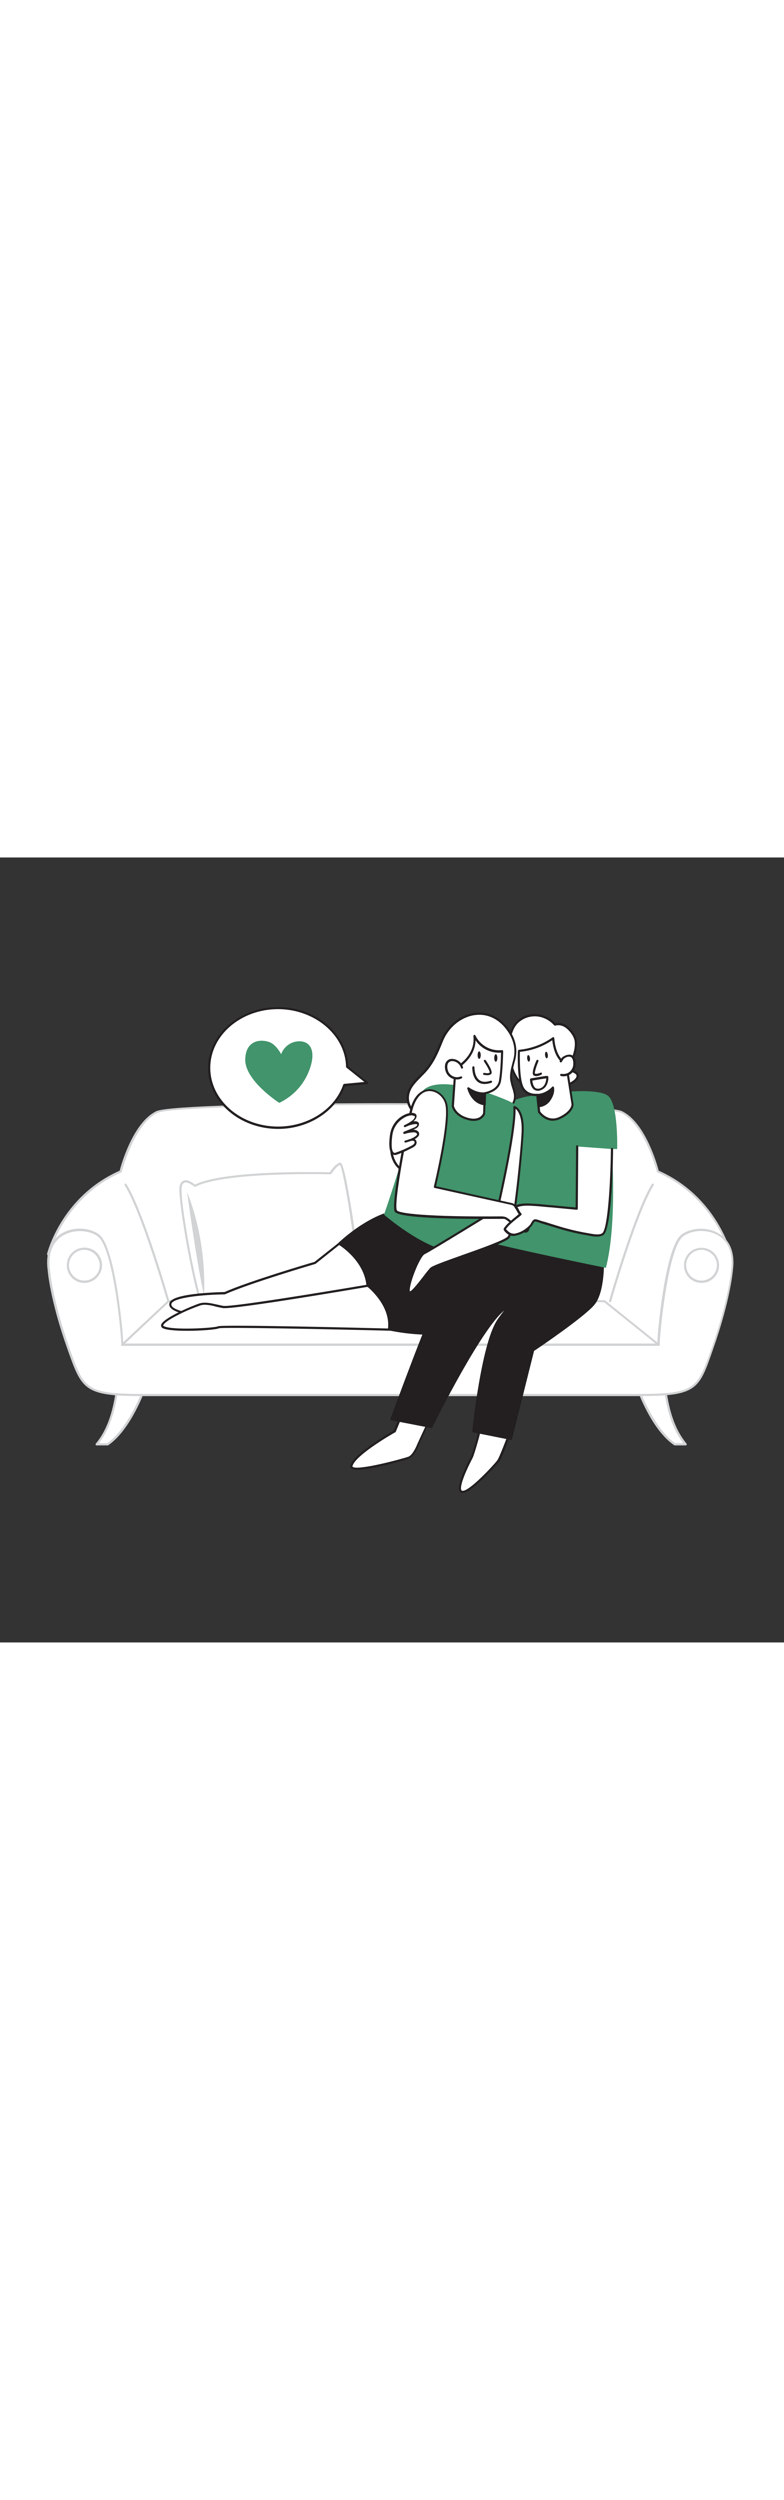<svg version="1.1" id="Layer_1" xmlns="http://www.w3.org/2000/svg" xmlns:xlink="http://www.w3.org/1999/xlink" x="0px" y="0px" viewBox="0 0 500 500" style="width: 157px;" xml:space="preserve" data-imageid="couple-2-56" imageName="Couple 2" class="illustrations_image">
<rect x="0" y="0" width="500" height="500" fill="#333333" stroke="none"/>
<style type="text/css">
	.st0_couple-2-56{fill:#FFFFFF;}
	.st1_couple-2-56{fill:#D1D3D4;}
	.st2_couple-2-56{fill:#231F20;}
	.st3_couple-2-56{fill:#68E1FD;}
</style>
<g id="Sofa_couple-2-56">
	<path class="st0_couple-2-56" d="M419.6,200c0,0-7.6-30.3-23.1-37.8c-14-6.8-282.5-6.8-296.4,0C84.6,169.7,77,200,77,200&#10;&#9;&#9;c-37.8,16.6-46.2,52.7-46.2,52.7l33.5,65.5h368l33.5-65.5C465.8,252.7,457.4,216.6,419.6,200z"/>
	<path class="st1_couple-2-56" d="M432.3,318.9h-368c-0.3,0-0.5-0.1-0.6-0.4L30.1,253c-0.1-0.1-0.1-0.3-0.1-0.5c0.1-0.4,8.9-36.4,46.3-53&#10;&#9;&#9;c0.9-3.5,8.5-30.7,23.4-37.9c13.9-6.8,283.2-6.8,297,0c14.9,7.2,22.5,34.4,23.4,37.9c37.4,16.6,46.2,52.7,46.3,53&#10;&#9;&#9;c0,0.2,0,0.3-0.1,0.5l-33.5,65.5C432.8,318.8,432.6,318.9,432.3,318.9z M64.7,317.5h367.2l33.2-64.9c-0.8-3.2-10.3-36.4-45.8-52&#10;&#9;&#9;c-0.2-0.1-0.3-0.3-0.4-0.5c-0.1-0.3-7.8-30.1-22.7-37.4c-13.8-6.7-282-6.7-295.8,0c-15,7.3-22.6,37.1-22.7,37.4&#10;&#9;&#9;c-0.1,0.2-0.2,0.4-0.4,0.5c-35.4,15.6-44.9,48.8-45.8,52L64.7,317.5z"/>
	<path class="st1_couple-2-56" d="M389.1,283.3c-0.1,0-0.1,0-0.2,0c-0.4-0.1-0.6-0.5-0.5-0.9c0.2-0.6,16.3-56.7,27.3-74.4c0.2-0.3,0.6-0.4,1-0.2&#10;&#9;&#9;c0.3,0.2,0.4,0.6,0.2,1l0,0c-10.9,17.5-27,73.4-27.1,74C389.7,283.1,389.5,283.3,389.1,283.3z"/>
	<path class="st0_couple-2-56" d="M430.4,373.8h6.9c-4.2-5.4-11.6-15.8-13.7-42l-17,5.7C406.6,337.4,415.8,363.8,430.4,373.8z"/>
	<path class="st1_couple-2-56" d="M437.3,374.5h-6.9c-0.1,0-0.3,0-0.4-0.1c-14.7-9.9-23.7-35.6-24.1-36.7c-0.1-0.4,0.1-0.8,0.4-0.9c0,0,0,0,0,0&#10;&#9;&#9;l17-5.7c0.4-0.1,0.8,0.1,0.9,0.4c0,0.1,0,0.1,0,0.2c2.2,27.2,10.2,37.3,13.6,41.6c0.2,0.2,0.2,0.5,0.1,0.7&#10;&#9;&#9;C437.9,374.3,437.6,374.5,437.3,374.5z M430.6,373.1h5.2c-3.8-4.9-10.8-15.5-12.9-40.3l-15.5,5.1&#10;&#9;&#9;C409.1,342,417.8,364.2,430.6,373.1z"/>
	<path class="st0_couple-2-56" d="M68.5,373.8h-6.9c4.2-5.4,11.6-15.8,13.7-42l17,5.7C92.3,337.4,83.2,363.8,68.5,373.8z"/>
	<path class="st1_couple-2-56" d="M68.5,374.5h-6.9c-0.3,0-0.5-0.2-0.6-0.4c-0.1-0.2-0.1-0.5,0.1-0.7c3.4-4.3,11.4-14.4,13.6-41.6&#10;&#9;&#9;c0-0.4,0.4-0.7,0.7-0.6c0.1,0,0.1,0,0.2,0l17,5.7c0.2,0.1,0.3,0.2,0.4,0.4c0.1,0.2,0.1,0.4,0,0.5c-0.4,1.1-9.4,26.7-24.1,36.7&#10;&#9;&#9;C68.8,374.4,68.7,374.5,68.5,374.5z M63.1,373.1h5.2c12.9-8.9,21.6-31,23.1-35.2L76,332.7C73.8,357.6,66.8,368.1,63.1,373.1z"/>
	<path class="st0_couple-2-56" d="M435,240.9c-10.5,8.2-15.5,67.9-15,69.5H78c0.5-1.6-4.5-61.3-15-69.5c-9.7-7.6-35.5-4.7-31.8,22.1&#10;&#9;&#9;c0,0,1.3,18.4,12.6,50.3c9.2,25.8,10.5,29.2,47.4,29.2h315.7c36.8,0,38.2-3.4,47.4-29.2c11.3-31.8,12.6-50.2,12.6-50.2&#10;&#9;&#9;C470.6,236.1,444.8,233.3,435,240.9z"/>
	<path class="st1_couple-2-56" d="M406.9,343.1H91.1c-37.5,0-38.9-4-48-29.7c-11.3-31.6-12.7-50.3-12.7-50.5c-1.5-10.9,1.8-19.3,9.2-23.6&#10;&#9;&#9;c8.1-4.7,18.4-3.2,23.7,0.9c5.7,4.5,9.6,22.9,11.9,37.7c2.1,13.6,3.4,27.9,3.4,31.7h340.6c0-3.8,1.3-18.1,3.4-31.7&#10;&#9;&#9;c2.3-14.7,6.2-33.2,11.9-37.6l0,0c5.3-4.1,15.6-5.6,23.7-0.9c7.5,4.3,10.7,12.7,9.2,23.6c0,0.1-1.5,18.8-12.7,50.4&#10;&#9;&#9;C445.8,339.2,444.4,343.1,406.9,343.1z M50.9,238c-3.7,0-7.3,0.9-10.5,2.7c-6.9,4-10,11.9-8.5,22.2c0,0.2,1.5,18.8,12.6,50.1&#10;&#9;&#9;c9,25.5,10.2,28.7,46.7,28.7h315.8c36.5,0,37.6-3.3,46.7-28.7c11.1-31.4,12.6-49.9,12.6-50.1c1.4-10.4-1.6-18.3-8.5-22.3&#10;&#9;&#9;c-7.5-4.3-17.4-3-22.2,0.8c-9.9,7.7-15.2,65.9-14.8,68.8c0.1,0.2,0,0.4-0.1,0.6c-0.1,0.2-0.3,0.3-0.6,0.3H78&#10;&#9;&#9;c-0.2,0-0.4-0.1-0.6-0.3c-0.1-0.2-0.2-0.4-0.1-0.6c0.4-2.8-4.8-61-14.8-68.7C59.8,239.3,55.5,238,50.9,238z"/>
	<circle class="st0_couple-2-56" cx="447.4" cy="259.8" r="10.5"/>
	<path class="st1_couple-2-56" d="M447.4,271c-6.2,0-11.2-5-11.2-11.2c0-6.2,5-11.2,11.2-11.2c6.2,0,11.2,5,11.2,11.2&#10;&#9;&#9;C458.6,266,453.6,271,447.4,271z M447.4,249.9c-5.4,0-9.8,4.4-9.8,9.8c0,5.4,4.4,9.8,9.8,9.8c5.4,0,9.8-4.4,9.8-9.8c0,0,0,0,0,0&#10;&#9;&#9;C457.2,254.4,452.8,250,447.4,249.9L447.4,249.9z"/>
	<circle class="st0_couple-2-56" cx="53.8" cy="259.8" r="10.5"/>
	<path class="st1_couple-2-56" d="M53.8,271c-6.2,0-11.2-5-11.2-11.3c0-6.2,5-11.2,11.3-11.2c6.2,0,11.2,5,11.2,11.3c0,0,0,0,0,0&#10;&#9;&#9;C65,266,59.9,271,53.8,271z M53.8,249.9c-5.4,0-9.8,4.4-9.8,9.8s4.4,9.8,9.8,9.8c5.4,0,9.8-4.4,9.8-9.8c0,0,0,0,0,0&#10;&#9;&#9;C63.5,254.4,59.2,250,53.8,249.9L53.8,249.9z"/>
	<path class="st1_couple-2-56" d="M420,311c-0.2,0-0.3-0.1-0.4-0.2l-34.3-27.5H107.7l-29.3,27.6c-0.3,0.3-0.7,0.3-1,0s-0.3-0.7,0-1l29.6-27.7&#10;&#9;&#9;c0.1-0.1,0.3-0.2,0.5-0.2h278.1c0.2,0,0.3,0.1,0.4,0.2l34.5,27.7c0.3,0.2,0.4,0.7,0.1,1C420.5,310.9,420.3,311,420,311L420,311z"/>
	<path class="st1_couple-2-56" d="M107.4,283.3c-0.3,0-0.6-0.2-0.7-0.5c-0.2-0.6-16.3-56.5-27.2-74c-0.2-0.3-0.1-0.8,0.2-1c0,0,0,0,0,0&#10;&#9;&#9;c0.3-0.2,0.7-0.1,1,0.2c0,0,0,0,0,0.1c11,17.6,27.2,73.8,27.3,74.4c0.1,0.4-0.1,0.8-0.5,0.9C107.6,283.3,107.5,283.3,107.4,283.3z"/>
</g>
<g id="Character_Male_couple-2-56">
	<path class="st0_couple-2-56" d="M306.7,360.8c0.3,0.7-4.3,18.3-5.8,21.2s-11,21-6.2,22.1s21.5-17.6,23.1-19.7s8.1-20,8.1-20L306.7,360.8z"/>
	<path class="st2_couple-2-56" d="M295,404.8c-0.2,0-0.4,0-0.5,0c-0.7-0.2-1.3-0.6-1.5-1.3c-1.8-3.9,4.5-16.5,7.3-21.8&#10;&#9;&#9;c1.5-2.8,5.7-19.2,5.8-20.7c0-0.2,0-0.4,0.2-0.6c0.2-0.2,0.4-0.3,0.7-0.2l19.2,3.6c0.2,0,0.4,0.2,0.5,0.3c0.1,0.2,0.1,0.4,0,0.6&#10;&#9;&#9;c-0.7,1.8-6.6,18-8.2,20.1C318.1,384.9,301.2,404.8,295,404.8z M307.3,361.6c-0.6,4.2-4.8,18.7-5.8,20.7&#10;&#9;&#9;c-4.1,7.8-8.5,17.9-7.3,20.6c0.1,0.2,0.3,0.4,0.6,0.5c4.1,0.9,20.4-16.7,22.4-19.5c1.2-1.6,5.8-13.6,7.8-19L307.3,361.6z"/>
	<path class="st0_couple-2-56" d="M251.7,365.5c0,0-25.8,14.6-27.6,22.1c-1.3,5.6,32.9-4,36.5-5.2s6.2-8.6,6.2-8.6l8.3-18.2L259,348L251.7,365.5&#10;&#9;&#9;z"/>
	<path class="st2_couple-2-56" d="M227.9,390c-1.9,0-3.3-0.2-4-0.9c-0.5-0.4-0.7-1.1-0.5-1.7c1.8-7.4,25.1-20.9,27.7-22.4l7.2-17.3&#10;&#9;&#9;c0.2-0.4,0.6-0.5,0.9-0.4c0,0,0,0,0,0l16.1,7.5c0.3,0.2,0.5,0.6,0.3,0.9l-8.3,18.2c-0.1,0.3-2.8,7.7-6.6,9&#10;&#9;&#9;C260.5,383.2,237.7,390,227.9,390z M259.4,348.9l-7,16.9c-0.1,0.1-0.2,0.3-0.3,0.3c-0.3,0.1-25.6,14.5-27.3,21.6&#10;&#9;&#9;c-0.1,0.2,0,0.3,0.1,0.4c2.9,2.6,30.2-4.6,35.5-6.4c2.6-0.9,5-6.2,5.8-8.2l8.1-17.6L259.4,348.9z M251.7,365.5L251.7,365.5z"/>
	<path class="st2_couple-2-56" d="M320,246.4c0,0-31.5,21.1-37.9,30.6s-32.4,80.9-32.4,80.9l25.3,4.9c0,0,33.5-67.8,48-76s46.5-38.3,46.5-38.3&#10;&#9;&#9;L320,246.4z"/>
	<path class="st2_couple-2-56" d="M275,363.4h-0.1l-25.3-4.9c-0.2,0-0.4-0.2-0.5-0.3c-0.1-0.2-0.1-0.4-0.1-0.6c1.1-2.9,26.1-71.6,32.5-81.1&#10;&#9;&#9;s36.8-29.9,38.1-30.7c0.1-0.1,0.3-0.1,0.4-0.1l49.5,2c0.4,0,0.7,0.3,0.7,0.7c0,0.2-0.1,0.4-0.2,0.5c-0.3,0.3-32.2,30.3-46.6,38.4&#10;&#9;&#9;c-14.2,8-47.4,75-47.7,75.7C275.5,363.3,275.3,363.4,275,363.4z M250.6,357.4l24,4.6c3.3-6.6,34-67.9,48.1-75.8&#10;&#9;&#9;c12.7-7.1,39.1-31.5,45.1-37.1l-47.6-1.9c-2.6,1.8-31.5,21.4-37.5,30.2S253.5,349.6,250.6,357.4L250.6,357.4z"/>
	<path class="st2_couple-2-56" d="M384.6,256.9c0,0,0.5,19.4-5.9,27.3S340,313.8,340,313.8l-14.2,56.5l-24-4.8c0,0,5.6-54,15.4-69.9&#10;&#9;&#9;c6.2-10,37-44.3,37-44.3L384.6,256.9z"/>
	<path class="st2_couple-2-56" d="M325.9,371h-0.1l-24-4.8c-0.4-0.1-0.6-0.4-0.6-0.8c0.2-2.2,5.7-54.4,15.5-70.2c6.2-9.9,35.9-43,37.1-44.4&#10;&#9;&#9;c0.2-0.2,0.4-0.3,0.6-0.2l30.2,5.7c0.3,0.1,0.6,0.3,0.6,0.7c0,0.8,0.5,19.8-6,27.8c-6.2,7.6-35.5,27.5-38.6,29.5l-14.1,56.3&#10;&#9;&#9;C326.4,370.8,326.2,371,325.9,371z M302.6,364.9l22.7,4.6l14-55.9c0-0.2,0.1-0.3,0.3-0.4c0.3-0.2,32.3-21.7,38.5-29.4&#10;&#9;&#9;c5.5-6.9,5.7-23.1,5.7-26.3l-29.3-5.5c-3,3.4-30.9,34.6-36.7,43.9C308.8,310.6,303.3,358.8,302.6,364.9L302.6,364.9z"/>
	<path class="st3_couple-2-56 targetColor" d="M317.3,162.1c0,0,6-7.7,19.7-10s44.8-6,51.1,0s5.5,33.6,5.5,33.6h-3.4c0,0,3.5,47.9-3.8,75.7&#10;&#9;&#9;c0,0-66.3-13.4-82.4-18.5C304,243,311.9,169.7,317.3,162.1z" style="fill: rgb(65, 148, 107);"/>
	<path class="st0_couple-2-56" d="M358.9,106.7c-1.6-0.6-3.3-0.7-4.9-0.2c-3.1-3.5-7.5-5.7-12.2-5.9c-4.5-0.3-8.8,1.4-12,4.6&#10;&#9;&#9;c-4.5,4.6-5.3,11.7-5.1,18.2c0.3,8.9,3.4,19.3,11.9,23.5c7.9,3.9,17.5,1.4,25.4-1.8c2-0.8,6.5-3.1,6.4-5.8&#10;&#9;&#9;c-0.1-2.5-4.6-3.2-6.4-4.2c2.7-5.4,6-11.7,5.2-17.9C366.7,113.1,362.6,108,358.9,106.7z"/>
	<path class="st2_couple-2-56" d="M345.8,149.4c-3.3,0.1-6.5-0.7-9.4-2.1c-7.3-3.6-11.9-12.7-12.3-24.1c-0.3-8.7,1.4-14.7,5.2-18.7&#10;&#9;&#9;c3.3-3.3,7.9-5,12.5-4.8c4.7,0.3,9.2,2.4,12.4,5.9c1.6-0.4,3.3-0.3,4.9,0.3l0,0c4,1.4,8.3,6.8,8.8,11c0.7,6.2-2.2,12.2-5,17.6&#10;&#9;&#9;l1.1,0.4c2.2,0.8,5,1.8,5.1,4.1c0.1,3.3-4.7,5.6-6.8,6.5C356,148.2,350.5,149.4,345.8,149.4z M341,101.2c-4,0-7.8,1.5-10.7,4.3&#10;&#9;&#9;c-3.6,3.7-5.1,9.3-4.9,17.7c0.1,4.1,1.3,17.9,11.5,22.9c6.2,3.1,14.3,2.5,24.8-1.8c2.8-1.2,6-3.2,6-5.2c0-1.4-2.3-2.2-4.1-2.8&#10;&#9;&#9;c-0.7-0.2-1.3-0.5-1.9-0.8c-0.3-0.2-0.5-0.6-0.3-0.9c0,0,0,0,0,0l0.1-0.3c2.7-5.3,5.7-11.3,5-17.2c-0.4-3.6-4.4-8.6-7.9-9.8l0,0&#10;&#9;&#9;c-1.4-0.5-3-0.6-4.5-0.2c-0.3,0.1-0.5,0-0.7-0.2c-3-3.4-7.2-5.5-11.7-5.7C341.5,101.2,341.2,101.2,341,101.2z"/>
	<path class="st0_couple-2-56" d="M342.8,151.2l1,10.8c0,0,5.2,7.8,13.4,3.8s8-8.5,8-8.5l-4-25.8c0,0-7.2-2-8.3-16.4c-6.4,4.6-14,7.3-21.8,8&#10;&#9;&#9;c0,0-0.6,16,1.9,22.5S342.8,151.2,342.8,151.2z"/>
	<path class="st2_couple-2-56" d="M352.6,167.7c-5.8,0-9.3-5.2-9.4-5.2c-0.1-0.1-0.1-0.2-0.1-0.3l-1-10.2c-2,0.1-7.7-0.3-9.9-6&#10;&#9;&#9;c-2.5-6.5-2-22.1-1.9-22.8c0-0.4,0.3-0.6,0.6-0.7c7.7-0.7,15.1-3.4,21.5-7.9c0.2-0.2,0.5-0.2,0.7-0.1c0.2,0.1,0.4,0.3,0.4,0.6&#10;&#9;&#9;c1.1,13.6,7.8,15.7,7.8,15.8c0.3,0.1,0.5,0.3,0.5,0.6l4,25.8c0,0.3,0.1,5.1-8.4,9.2C355.9,167.2,354.3,167.6,352.6,167.7z&#10;&#9;&#9; M344.5,161.8c0.7,1,5.4,6.8,12.4,3.4c7.6-3.7,7.6-7.8,7.6-7.9l-4-25.3c-1.6-0.7-7-3.8-8.3-15.6c-6.1,4.1-13.2,6.7-20.6,7.4&#10;&#9;&#9;c-0.1,3-0.3,16,1.9,21.6c2.3,5.9,8.8,5.1,9.1,5.1c0.2,0,0.4,0,0.5,0.1c0.2,0.1,0.3,0.3,0.3,0.5L344.5,161.8z"/>
	<path class="st0_couple-2-56" d="M357.9,138.6c1.8,0.4,3.7,0,5.3-1.1c2.2-1.5,3.4-4.1,3.2-6.7c0-1-0.2-1.9-0.6-2.8c-0.4-0.9-1.2-1.5-2.1-1.8&#10;&#9;&#9;c-1.2-0.1-2.3,0.1-3.3,0.7c-1.6,0.7-1.6,1.6-2.6,2.8c0.1-0.1,0.2-0.4,0.3-0.6"/>
	<path class="st2_couple-2-56" d="M359.3,139.4c-0.5,0-1-0.1-1.5-0.2c-0.4-0.1-0.6-0.4-0.6-0.8c0,0,0,0,0,0c0.1-0.4,0.4-0.6,0.8-0.6&#10;&#9;&#9;c1.7,0.3,3.4,0,4.8-0.9c2-1.4,3-3.7,2.8-6.1c0-0.9-0.2-1.7-0.5-2.5c-0.3-0.7-0.9-1.2-1.7-1.4c-1-0.1-2,0.1-2.9,0.7&#10;&#9;&#9;c-0.7,0.3-1.3,0.9-1.6,1.6c-0.2,0.3-0.4,0.6-0.6,1l-0.1,0.1c-0.2,0.3-0.7,0.3-1,0.1c0,0,0,0,0,0c-0.3-0.2-0.4-0.7-0.1-1&#10;&#9;&#9;c0,0,0,0,0,0l0,0c0,0,0,0,0-0.1c0.1-0.2,0.2-0.3,0.3-0.5c0-0.1,0.1-0.1,0.2-0.1l0.1-0.2c0.5-1,1.3-1.7,2.4-2.1&#10;&#9;&#9;c1.1-0.7,2.5-0.9,3.8-0.8c1.1,0.3,2.1,1.1,2.6,2.1c0.5,1,0.7,2,0.7,3.1c0.2,2.9-1.1,5.7-3.5,7.3C362.4,139,360.8,139.4,359.3,139.4&#10;&#9;&#9;z"/>
	<path class="st2_couple-2-56" d="M343.5,158.4c0,0,4.2,0.1,7.2-4.4s2-7.5,2-7.5s-4,4.6-9.9,4.7L343.5,158.4z"/>
	<path class="st2_couple-2-56" d="M343.5,159.1L343.5,159.1c-0.4,0-0.7-0.3-0.8-0.6l-0.7-7.2c0-0.2,0.1-0.4,0.2-0.5c0.1-0.1,0.3-0.2,0.5-0.2&#10;&#9;&#9;c5.5-0.1,9.4-4.4,9.4-4.5c0.2-0.2,0.4-0.3,0.7-0.2c0.2,0,0.4,0.2,0.5,0.5c0,0.1,1,3.4-2.1,8.1C349.6,157.1,346.7,158.9,343.5,159.1&#10;&#9;&#9;z M343.5,151.9l0.5,5.8c2.5-0.4,4.7-1.8,6-4c1.2-1.6,1.9-3.6,2.1-5.6C349.8,150.2,346.7,151.5,343.5,151.9L343.5,151.9z"/>
	<path class="st2_couple-2-56" d="M342.1,139.3c-0.6,0-1.2-0.1-1.8-0.5c-1.4-1.1,0.2-5.8,1.8-9.5c0.2-0.4,0.6-0.5,0.9-0.4&#10;&#9;&#9;c0.4,0.2,0.5,0.6,0.4,0.9l0,0c-1.5,3.6-2.6,7.2-2.2,7.8c0.7,0.5,2.6-0.1,3.5-0.5c0.4-0.2,0.8,0,0.9,0.3s0,0.8-0.3,0.9&#10;&#9;&#9;C344.2,138.9,343.2,139.2,342.1,139.3z"/>
	<path class="st2_couple-2-56" d="M343,148.6c-0.9,0-1.8-0.3-2.5-0.8c-2.5-2-2.5-6.2-2.5-6.4c0-0.3,0.2-0.6,0.6-0.7c10.5-1.8,10.5-1.7,10.8-1.4&#10;&#9;&#9;c0.2,0.1,0.3,0.3,0.3,0.5l0,0c0.1,1.6-0.2,3.3-0.9,4.8c-0.8,1.9-2.5,3.3-4.5,3.8C343.9,148.6,343.5,148.6,343,148.6z M339.5,142.1&#10;&#9;&#9;c0.1,1.1,0.5,3.5,1.9,4.7c0.8,0.5,1.7,0.6,2.6,0.4c1.6-0.4,2.9-1.5,3.6-3.1c0.5-1.1,0.7-2.2,0.8-3.4&#10;&#9;&#9;C346.7,140.9,342.5,141.6,339.5,142.1z"/>
	<ellipse transform="matrix(0.994 -0.109 0.109 0.994 -11.931 37.461)" class="st2_couple-2-56" cx="337.1" cy="128" rx="0.9" ry="2.1"/>
	
		<ellipse transform="matrix(0.994 -0.109 0.109 0.994 -11.634 38.684)" class="st2_couple-2-56" cx="348.5" cy="125.9" rx="0.9" ry="2.1"/>
	<path class="st0_couple-2-56" d="M249.7,187.2c-0.1,0.2,1.2,14,14.8,13.8l8.3-27.5C272.7,173.6,251.6,183.9,249.7,187.2z"/>
	<path class="st2_couple-2-56" d="M264.2,201.8c-7.2,0-11-3.9-12.9-7.1s-2.6-7.2-2.2-7.7l0,0c2-3.4,21.1-12.8,23.3-13.9c0.2-0.1,0.5-0.1,0.8,0.1&#10;&#9;&#9;c0.2,0.2,0.3,0.5,0.2,0.7l-8.3,27.5c-0.1,0.3-0.4,0.5-0.7,0.5H264.2z M250.4,187.5c0.4,3.4,1.8,6.6,4.2,9.2&#10;&#9;&#9;c2.5,2.5,5.9,3.8,9.4,3.8l7.7-25.4C263.4,179,252,185.2,250.4,187.5L250.4,187.5z"/>
</g>
<g id="Pillow_couple-2-56">
	<path class="st0_couple-2-56" d="M210.7,201.2c0,0-67.6-1.9-86.4,8c0,0-7.1-6.6-9,0s10.8,77.8,14.6,76.4c2.4-0.9,4.7-2.2,6.8-3.7&#10;&#9;&#9;c0,0,58.7-2,82.3-11c0,0,7.1,6.3,9.5,2.1s-8.8-78.8-11.7-77.9S210.7,201.2,210.7,201.2z"/>
	<path class="st1_couple-2-56" d="M129.8,286.3c-0.3,0-0.6-0.1-0.8-0.4c-3.1-2.9-8.5-31.8-9.6-37.6c-3-16.5-5.8-35.8-4.8-39.3&#10;&#9;&#9;c0.5-1.8,1.5-2.9,2.8-3.3c2.6-0.7,5.8,1.7,6.9,2.7c18.8-9.4,79.9-8,86-7.9c0.8-1.2,3.6-5.2,6.3-6.1c0.4-0.1,0.8,0,1.1,0.4&#10;&#9;&#9;c3.7,4.5,13.8,74.2,11.4,78.5c-0.5,0.9-1.4,1.6-2.5,1.8c-2.9,0.5-6.7-2.5-7.8-3.4c-22.9,8.5-78,10.8-82,10.9&#10;&#9;&#9;c-2.1,1.5-4.4,2.8-6.8,3.7C130,286.2,129.9,286.3,129.8,286.3z M118.5,207c-0.2,0-0.4,0-0.7,0.1c-0.8,0.2-1.5,1-1.8,2.3&#10;&#9;&#9;c-2,6.8,10.1,72.1,13.9,75.4c2.3-0.9,4.5-2.1,6.4-3.6c0.1-0.1,0.3-0.1,0.4-0.1c0.6,0,58.9-2.1,82.1-11c0.2-0.1,0.5-0.1,0.7,0.1&#10;&#9;&#9;c1.2,1,4.8,3.7,7,3.3c0.6-0.1,1.1-0.5,1.4-1c2-3.5-8-71.8-11.1-76.7c-2.1,0.9-4.6,4.4-5.4,5.7c-0.1,0.2-0.4,0.3-0.6,0.3&#10;&#9;&#9;c-0.7,0-67.6-1.8-86.1,7.9c-0.3,0.1-0.6,0.1-0.8-0.1C122.9,208.9,120.4,207,118.5,207z"/>
	<path class="st1_couple-2-56" d="M119.3,213c0,0,5.9,44.1,10.8,66C130.1,279,132.7,246.5,119.3,213z"/>
</g>
<g id="Character_Female_couple-2-56">
	<path class="st0_couple-2-56" d="M216.2,246l-15.4,12.2c0,0-41.8,12.2-57.6,19.3c0,0-33.5,0.4-34.7,6.7s22.9,7.9,22.9,7.9l127.3-13&#10;&#9;&#9;C258.8,279.1,250.3,245,216.2,246z"/>
	<path class="st2_couple-2-56" d="M131.6,292.8c-0.9,0-19.2-1.3-22.9-6.1c-0.6-0.7-0.9-1.7-0.7-2.6c0.2-1.1,0.8-4.5,18.4-6.3&#10;&#9;&#9;c7.8-0.8,15.7-1,16.8-1c15.3-6.8,54.8-18.5,57.4-19.2l15.3-12.1c0.1-0.1,0.3-0.1,0.4-0.1c34.2-1.1,43.2,33.3,43.3,33.6&#10;&#9;&#9;c0,0.2,0,0.4-0.1,0.6c-0.1,0.2-0.3,0.3-0.5,0.3L131.6,292.8z M216.5,246.7l-15.2,12.1c-0.1,0.1-0.2,0.1-0.2,0.1&#10;&#9;&#9;c-0.4,0.1-41.9,12.3-57.5,19.3c-0.1,0-0.2,0.1-0.3,0.1c-12.7,0.1-33.2,1.9-34,6.1c-0.1,0.5,0.1,1.1,0.4,1.5&#10;&#9;&#9;c2.8,3.6,16.7,5.2,21.8,5.6l126.4-12.9C256.4,273.5,246.6,245.9,216.5,246.7L216.5,246.7z M200.9,258.2L200.9,258.2z"/>
	<path class="st0_couple-2-56" d="M234.4,272.7c0,0-85.9,14.7-92.2,13.5s-10.2-2.8-14.6-1.6s-29.2,11.8-23.2,14.6s32.7,1.2,35.1,0&#10;&#9;&#9;s112,1.5,112,1.5S258.4,275.3,234.4,272.7z"/>
	<path class="st2_couple-2-56" d="M119.4,301.5c-6.6,0-12.9-0.4-15.4-1.6c-0.8-0.3-1.3-1-1.3-1.9c0.4-4.5,21.6-13.1,24.7-14&#10;&#9;&#9;c3.4-0.9,6.6-0.2,10.7,0.7c1.3,0.3,2.7,0.6,4.2,0.9c4.9,0.9,62.3-8.5,92-13.5h0.2c6.9,0.8,12,3.5,15.1,8c5.8,8.5,2.6,20.4,2.4,20.9&#10;&#9;&#9;c-0.1,0.3-0.4,0.5-0.7,0.5c-43.4-1.1-109-2.4-111.7-1.6C138,300.7,128.4,301.5,119.4,301.5z M130.8,284.9c-1,0-2,0.1-3,0.4&#10;&#9;&#9;c-4.5,1.6-9,3.4-13.3,5.6c-7.5,3.7-10.3,6.1-10.4,7.2c0,0.1,0,0.3,0.5,0.5c5.7,2.7,32.4,1.1,34.5,0c2.4-1.2,92.1,1,111.7,1.5&#10;&#9;&#9;c0.5-2.4,2.4-12.2-2.4-19.2c-2.8-4.2-7.6-6.7-14-7.4c-4.7,0.8-86.1,14.7-92.4,13.5c-1.6-0.3-3-0.6-4.3-0.9&#10;&#9;&#9;C135.5,285.4,133.1,285,130.8,284.9z"/>
	<path class="st2_couple-2-56" d="M244.9,227.5c0,0-12.9,3.9-28.6,18.5c0,0,16.6,9.9,18.1,26.7c0,0,15.8,12.1,13.7,27.9c0,0,39.3,9.2,53.8-5.9&#10;&#9;&#9;s15.4-48.2,15.4-48.2L244.9,227.5z"/>
	<path class="st2_couple-2-56" d="M273.1,304c-1.2,0-2.4,0-3.6-0.1c-7.3-0.3-14.5-1.2-21.6-2.7c-0.4-0.1-0.6-0.4-0.5-0.8&#10;&#9;&#9;c2-15.2-13.2-27.1-13.4-27.2c-0.2-0.1-0.3-0.3-0.3-0.5c-1.5-16.3-17.6-26-17.8-26.1c-0.2-0.1-0.3-0.3-0.3-0.5&#10;&#9;&#9;c0-0.2,0.1-0.4,0.2-0.6c15.7-14.5,28.8-18.6,28.9-18.7c0.1,0,0.3,0,0.4,0l72.4,18.9c0.3,0.1,0.5,0.4,0.5,0.7&#10;&#9;&#9;c0,1.4-1.1,33.5-15.6,48.7C296.7,301,286.8,304,273.1,304z M248.8,300c5,1.1,39.4,7.8,52.5-5.9s15-42.8,15.2-47.2l-71.7-18.7&#10;&#9;&#9;c-1.6,0.5-13.4,4.8-27.5,17.7c3.3,2.2,16.1,11.7,17.7,26.4C237.1,274,250.3,285.2,248.8,300z"/>
	<path class="st0_couple-2-56" d="M323.2,108.7c-12.6-16.5-34.6-9-41.5,8.3c-2.7,6.9-5.3,13.1-10.2,18.7c-4.3,5.1-11,9.4-11.5,16.7&#10;&#9;&#9;c-0.3,5.1,2.9,9.9,7.2,12.6s9.5,3.7,14.5,4.1c11.3,1,22.7-0.5,33.4-4.2c4.4-1.5,9.5-4,11.9-8.2c3-5.1,0-9.2-1-14.6&#10;&#9;&#9;c-0.8-4.4,0.8-9,1.8-13.4C329.7,121.5,327.7,114.7,323.2,108.7z"/>
	<path class="st2_couple-2-56" d="M288.5,170.1c-2.3,0-4.6-0.1-6.8-0.3c-4.4-0.4-10.1-1.2-14.9-4.2s-7.9-8.3-7.5-13.2c0.4-5.7,4.3-9.7,8.1-13.5&#10;&#9;&#9;c1.3-1.2,2.5-2.4,3.5-3.7c4.7-5.4,7.2-11.3,10.1-18.5c3.8-9.5,12.2-16.4,21.5-17.7c8.2-1.1,15.7,2.2,21.2,9.2l0,0&#10;&#9;&#9;c5,6.6,6.7,13.5,4.9,20.7c-0.2,0.7-0.4,1.5-0.6,2.2c-0.9,3.6-1.9,7.3-1.3,10.9c0.3,1.4,0.6,2.7,1.1,4.1c1.1,3.6,2.1,7-0.1,11&#10;&#9;&#9;c-2,3.5-6.1,6.4-12.3,8.5C306.8,168.6,297.7,170.1,288.5,170.1z M305.7,100.2c-1,0-2,0.1-2.9,0.2c-8.8,1.2-16.8,7.8-20.4,16.8&#10;&#9;&#9;c-2.9,7.3-5.5,13.3-10.3,18.9c-1.1,1.3-2.4,2.5-3.6,3.8c-3.6,3.6-7.4,7.4-7.7,12.6c-0.3,4.4,2.4,9.1,6.9,12s10,3.6,14.2,4&#10;&#9;&#9;c11.2,0.9,22.5-0.5,33.2-4.1c5.8-2,9.7-4.7,11.5-7.9c2-3.5,1.1-6.4,0-9.9c-0.5-1.4-0.8-2.8-1.1-4.2c-0.7-3.9,0.3-7.7,1.3-11.5&#10;&#9;&#9;c0.2-0.7,0.4-1.4,0.6-2.2c1.7-6.7,0.1-13.3-4.7-19.5C318.1,103.3,312.2,100.2,305.7,100.2z"/>
	<path class="st3_couple-2-56 targetColor" d="M328,157.2c-0.1-1.6-55.2-24.7-60.5-4.6c-11,42.1-22.6,74.9-22.6,74.9s25.9,22.5,44.6,23.6&#10;&#9;&#9;c9.5,0.7,19-1,27.7-4.7C317.3,246.4,330.9,200.2,328,157.2z" style="fill: rgb(65, 148, 107);"/>
	<path class="st0_couple-2-56" d="M328.1,158.9c0,0,5.5,1.2,5.2,14.8c-0.2,9.6-5.5,64.2-9.1,68.3s-46.6,17.2-49.5,20s-11.5,16-13.9,14.9&#10;&#9;&#9;s5.6-23,9.5-24.8s46.8-28.3,46.8-28.3S329,174,328.1,158.9z"/>
	<path class="st2_couple-2-56" d="M261.2,277.7c-0.2,0-0.4,0-0.6-0.1c-0.8-0.4-0.8-1.5-0.8-1.9c0-4.9,6.6-22.4,10.4-24.2s43-25.9,46.5-28.1&#10;&#9;&#9;c1-4.1,11.6-50.1,10.7-64.4c0-0.2,0.1-0.4,0.2-0.6c0.2-0.1,0.4-0.2,0.6-0.1c0.2,0.1,6.1,1.5,5.8,15.5c-0.2,8-5.3,64.2-9.2,68.7&#10;&#9;&#9;c-2,2.2-13.3,6.4-29.1,12.1c-9.4,3.4-19.2,6.9-20.4,8c-1.4,1.6-2.8,3.3-4.1,5C266.4,273.7,263.2,277.7,261.2,277.7z M328.8,160.1&#10;&#9;&#9;c0.3,16.3-10.4,61.9-10.8,63.9c0,0.2-0.2,0.3-0.3,0.4c-1.8,1.1-43,26.5-46.9,28.3c-2.2,1.1-6.6,10.8-8.6,18&#10;&#9;&#9;c-1.3,4.8-0.8,5.6-0.8,5.6c1.1,0.3,6.3-6.5,8.8-9.7c1.3-1.8,2.7-3.5,4.2-5.2c1.3-1.3,8.8-4,20.9-8.3c11.9-4.2,26.7-9.5,28.5-11.7&#10;&#9;&#9;c3.3-3.8,8.7-57.6,8.9-67.8C332.8,164.4,330.2,161.2,328.8,160.1z M317.3,223.8L317.3,223.8z"/>
	<path class="st0_couple-2-56" d="M309.3,150.2l-0.4,12.8c0,0-1.9,5.8-10.4,3.5s-9.6-8.2-9.6-8.2l1.7-23.9c0,0,13.6-6.8,12.1-20.6&#10;&#9;&#9;c0,0,4.9,11,17.7,9.7c0,0-0.1,12.3-1.4,18.9S309.3,150.2,309.3,150.2z"/>
	<path class="st2_couple-2-56" d="M302.1,167.8c-1.3,0-2.6-0.2-3.9-0.6c-8.8-2.4-10.1-8.5-10.1-8.8c0-0.1,0-0.1,0-0.2l1.7-23.9&#10;&#9;&#9;c0-0.2,0.2-0.5,0.4-0.6c0.1-0.1,13.2-6.8,11.7-19.9c0-0.3,0.2-0.7,0.5-0.8c0.3-0.1,0.7,0.1,0.8,0.4c3.1,6.4,9.9,10.1,17,9.3&#10;&#9;&#9;c0.2,0,0.4,0,0.5,0.2c0.1,0.1,0.2,0.3,0.2,0.5c0,0.5-0.2,12.5-1.4,19.1c-1.1,6.1-7.7,7.8-9.7,8.2l-0.4,12.3c0,0.1,0,0.1,0,0.2&#10;&#9;&#9;C309.5,163.3,308,167.8,302.1,167.8z M289.5,158.3c0.2,0.7,1.6,5.6,9.1,7.6c7.3,1.9,9.2-2.3,9.5-3l0.4-12.7c0-0.3,0.3-0.6,0.6-0.7&#10;&#9;&#9;c0.1,0,8-1.2,9.1-7.2c1-5.5,1.3-15.2,1.3-18c-6.4,0.5-12.6-2.5-16.2-7.8c-0.3,11.1-10.2,17.3-12.2,18.4L289.5,158.3z M308.9,163.1&#10;&#9;&#9;L308.9,163.1z"/>
	<path class="st0_couple-2-56" d="M294.6,133.9c-0.8-3-3.7-5-6.8-4.9c-3.7,0.5-3.8,4.7-2.7,7.4c1.4,3.5,5.3,5.2,8.8,3.8c0,0,0.1,0,0.1,0"/>
	<path class="st2_couple-2-56" d="M291.4,141.4c-3.1,0-5.9-1.9-7-4.7c-0.7-1.7-1.1-4.4,0.1-6.4c0.7-1.1,1.9-1.9,3.2-2c3.5-0.2,6.7,2,7.6,5.4&#10;&#9;&#9;c0.1,0.4-0.2,0.7-0.5,0.8c-0.4,0.1-0.7-0.2-0.8-0.5c-0.8-2.6-3.3-4.4-6-4.3c-0.9,0.1-1.7,0.6-2.2,1.3c-0.8,1.4-0.6,3.6,0,5.1&#10;&#9;&#9;c1.2,3.1,4.8,4.7,7.9,3.4c0,0,0,0,0.1,0c0.3-0.2,0.8,0,0.9,0.3c0.2,0.3,0,0.8-0.3,0.9c0,0,0,0-0.1,0&#10;&#9;&#9;C293.3,141.3,292.4,141.4,291.4,141.4z"/>
	<path class="st0_couple-2-56" d="M309.4,129.5c0,0,4.5,6.7,3.5,7.8s-4.1,0.4-4.1,0.4"/>
	<path class="st2_couple-2-56" d="M310.7,138.7c-0.7,0-1.4-0.1-2.1-0.2c-0.4-0.1-0.6-0.5-0.5-0.8c0,0,0,0,0,0c0.1-0.4,0.5-0.6,0.8-0.5&#10;&#9;&#9;c0.9,0.2,2.8,0.4,3.4-0.2c0.2-0.6-1.5-3.9-3.6-7c-0.2-0.3-0.2-0.7,0.1-1c0,0,0,0,0,0c0.3-0.2,0.8-0.2,1,0.2c0,0,0,0,0,0&#10;&#9;&#9;c2.2,3.2,4.6,7.4,3.5,8.7C312.7,138.4,311.7,138.8,310.7,138.7z"/>
	<ellipse class="st2_couple-2-56" cx="305.6" cy="125.9" rx="1" ry="2.4"/>
	<ellipse class="st2_couple-2-56" cx="316.2" cy="127.7" rx="1" ry="2.4"/>
	<path class="st2_couple-2-56" d="M309.3,150.2c0,0-4.9,0.7-10.6-3.2c0,0,1.9,9.1,10.4,10.2L309.3,150.2z"/>
	<path class="st2_couple-2-56" d="M309.1,157.9L309.1,157.9c-8.9-1.1-11-10.6-11.1-10.7c-0.1-0.3,0.1-0.6,0.3-0.7c0.2-0.2,0.6-0.2,0.8,0&#10;&#9;&#9;c5.4,3.8,10,3.1,10.1,3.1c0.2,0,0.4,0,0.6,0.2c0.2,0.1,0.2,0.3,0.2,0.6l-0.2,6.9c0,0.2-0.1,0.4-0.2,0.5&#10;&#9;&#9;C309.4,157.8,309.2,157.9,309.1,157.9z M299.9,148.6c0.9,2.5,3.3,6.7,8.5,7.8l0.2-5.4C305.5,151,302.5,150.2,299.9,148.6z"/>
	<path class="st2_couple-2-56" d="M309.1,144.3c-1.5,0-3.1-0.4-4.3-1.3c-3.8-2.8-3.6-9-3.6-9.3c0-0.4,0.3-0.7,0.7-0.7c0.4,0,0.7,0.3,0.7,0.7&#10;&#9;&#9;c0,0,0,0,0,0c0,0.1-0.1,5.7,3.1,8.1c1.7,1.3,4.1,1.4,7.2,0.4c0.4-0.1,0.8,0.1,0.9,0.4c0.1,0.4-0.1,0.8-0.4,0.9&#10;&#9;&#9;C311.9,144,310.5,144.3,309.1,144.3z"/>
	<path class="st0_couple-2-56" d="M262,161.8c-2.1,9-12.1,58.2-9.7,63.3s66.3,4.3,69.2,4.3s12,11.8,15,7.9s-7.8-16.2-9.9-16.6&#10;&#9;&#9;s-49.4-10.9-49.4-10.9s10-41.5,7.3-52.7C282.1,147.5,266.6,141.6,262,161.8z"/>
	<path class="st2_couple-2-56" d="M334.9,238.9c-2.4,0-5.4-2.6-8.4-5.2c-1.9-1.6-4.1-3.5-5-3.5h-1.1c-30.2,0.2-66.7-0.4-68.7-4.7&#10;&#9;&#9;c-2.6-5.6,8.3-58.3,9.6-63.8l0,0c2.9-12.6,9.7-14,12.4-14.1h0.1c5.1,0,10.1,4.1,11.4,9.4c2.6,10.6-5.8,46.7-7.1,52.4&#10;&#9;&#9;c5.9,1.3,46.8,10.4,48.7,10.8s8.4,7.6,10.3,12.6c0.9,2.2,0.9,3.9,0,5.1c-0.4,0.6-1.1,1-1.8,1.1L334.9,238.9z M321.5,228.8&#10;&#9;&#9;c1.3,0,3.1,1.5,5.9,3.8c2.6,2.2,5.9,5,7.7,4.8c0.3,0,0.7-0.2,0.9-0.5c0.7-0.9,0.3-2.4-0.1-3.6c-1.9-5.1-8.2-11.6-9.3-11.9&#10;&#9;&#9;c-2-0.4-47.5-10.5-49.4-10.9c-0.4-0.1-0.6-0.5-0.5-0.9c0.1-0.4,10-41.5,7.3-52.4c-1.1-4.7-5.5-8.4-10.1-8.4c-5.1,0-9.2,4.8-11.1,13&#10;&#9;&#9;l0,0c-2.6,11.1-11.9,58.2-9.7,62.9c1,2,19.2,4.3,67.4,3.9L321.5,228.8z"/>
</g>
<g id="chat_bubble_couple-2-56">
	<path class="st0_couple-2-56" d="M234.1,143.6l-12.8-10.1c-0.3-20.8-19.9-37.5-44-37.5c-24.3,0-44,17.1-44,38.1s19.7,38.1,44,38.1&#10;&#9;&#9;c19.9,0,36.7-11.5,42.2-27.2L234.1,143.6z"/>
	<path class="st2_couple-2-56" d="M177.4,172.9c-24.6,0-44.7-17.4-44.7-38.8s20.1-38.8,44.7-38.8c24.1,0,44.1,17,44.7,37.9l12.5,9.9&#10;&#9;&#9;c0.3,0.2,0.4,0.7,0.1,1c-0.1,0.2-0.3,0.3-0.5,0.3l-14.2,1.3C214.2,161.7,196.8,172.9,177.4,172.9z M177.4,96.6&#10;&#9;&#9;c-23.9,0-43.3,16.8-43.3,37.4s19.4,37.4,43.3,37.4c19,0,36.1-11,41.5-26.7c0.1-0.3,0.3-0.4,0.6-0.5l12.9-1.2l-11.4-9.1&#10;&#9;&#9;c-0.2-0.1-0.3-0.3-0.3-0.5C220.3,113.2,200.9,96.7,177.4,96.6z"/>
</g>
<path id="love_couple-2-56" class="st3_couple-2-56 targetColor" d="M178.1,156.3c0,0-22.2-14.2-21.7-27.9s12.3-12.5,16.3-10.4s6.6,7.3,6.6,7.3c1.7-4.7,6-7.9,10.9-8.2&#10;&#9;c8.5-0.5,12.1,7.4,6,20.9C192.5,146.1,186.1,152.5,178.1,156.3z" style="fill: rgb(65, 148, 107);"/>
<g id="Character_hands_couple-2-56">
	<path class="st0_couple-2-56" d="M264.9,168.8c0.3,0,0.5,0,0.8,0.1c0.3,0,0.6,0.2,0.8,0.4c0.2,0.2,0.3,0.6,0.2,0.9c-0.1,0.6-0.5,1.2-1,1.6&#10;&#9;&#9;c-0.5,0.4-1.1,0.7-1.7,0.9l-6.1,2.5c2-0.6,4-0.9,6.1-1c0.6,0,1.3,0.1,1.8,0.4c4.2,2.8-5.4,6-7,6.3c1.6-0.3,5-2.4,6.2-0.2&#10;&#9;&#9;c0.3,0.7,0.2,1.5-0.3,2.1c-0.5,0.6-1.1,1-1.8,1.3c-3.3,1.8-6.7,3.4-10.3,4.6c-5,1.7-3.5-10-3.1-12.4c0.7-4.5,3.4-8.4,7.2-10.8&#10;&#9;&#9;c1.9-1.3,4.1-2,6.4-2c3.3,0.2,1.6,3.1-0.1,4.4c-1.6,1.1-3.3,2.1-5.1,3C260.2,169.8,262.5,169.1,264.9,168.8z"/>
	<path class="st2_couple-2-56" d="M251.7,189.5c-0.6,0-1.2-0.2-1.7-0.6c-2.7-2.3-1.5-11-1.2-12.8c0.8-4.7,3.5-8.8,7.5-11.3&#10;&#9;&#9;c1.1-0.7,4-2.3,6.8-2.1c1.7,0.1,2.3,0.9,2.5,1.5c0.4,1.3-0.7,2.9-2,3.9c0.4-0.1,0.8-0.1,1.1-0.1l0,0c0.3,0,0.6,0,0.9,0.1&#10;&#9;&#9;c0.4,0.1,0.9,0.3,1.2,0.6c0.3,0.4,0.5,0.9,0.4,1.4c-0.1,0.8-0.6,1.6-1.3,2.1c-0.6,0.4-1.2,0.7-1.9,1l-0.4,0.2h0.2&#10;&#9;&#9;c0.8,0,1.5,0.2,2.2,0.6c0.9,0.5,1.5,1.5,1.3,2.5c-0.2,1.1-1.4,2.1-2.8,2.9c0.4,0.2,0.7,0.6,0.9,1c0.5,0.9,0.3,2.1-0.3,2.9&#10;&#9;&#9;c-0.6,0.6-1.2,1.2-2,1.5c-3.3,1.8-6.8,3.4-10.4,4.6C252.4,189.5,252.1,189.5,251.7,189.5z M262.8,164.2c-2,0.1-4,0.8-5.6,1.9&#10;&#9;&#9;c-3.7,2.3-6.2,6-6.9,10.3c-0.6,3.8-1,10,0.7,11.5c0.4,0.3,1,0.4,1.4,0.1c3.5-1.2,6.9-2.7,10.2-4.5c0.6-0.3,1.1-0.7,1.5-1.2&#10;&#9;&#9;c0.3-0.4,0.4-0.9,0.2-1.3c-0.4-0.7-1.2-0.7-2.4-0.4c-0.8,0.3-1.7,0.6-2.5,0.8c-0.2,0.1-0.4,0.1-0.7,0.2l0,0&#10;&#9;&#9;c-0.4,0.1-0.7-0.2-0.8-0.5c0,0,0,0,0,0c-0.1-0.4,0.2-0.7,0.6-0.8c0.5-0.1,1-0.3,1.4-0.4c0.5-0.2,1-0.4,1.6-0.5c2-0.8,4.2-2,4.5-3&#10;&#9;&#9;c0-0.1,0.1-0.5-0.7-1c-0.4-0.2-0.9-0.4-1.4-0.3c-2,0-4,0.4-5.9,1c-0.4,0.1-0.7-0.1-0.8-0.5c-0.1-0.3,0.1-0.7,0.4-0.9l6.1-2.5&#10;&#9;&#9;c0.6-0.2,1.1-0.5,1.6-0.8c0.4-0.3,0.7-0.7,0.8-1.1c0-0.1,0-0.2,0-0.3c0,0-0.1-0.1-0.4-0.1c-0.2,0-0.4-0.1-0.7-0.1&#10;&#9;&#9;c-2.2,0.2-4.3,0.8-6.2,1.8l-0.3,0.1c-0.3,0.2-0.7,0-0.9-0.3c0,0,0,0,0,0c-0.2-0.3,0-0.8,0.3-0.9l0.3-0.1c1.6-0.8,3.2-1.7,4.7-2.8&#10;&#9;&#9;c1-0.7,1.8-2,1.7-2.6c-0.1-0.4-0.9-0.5-1.2-0.5L262.8,164.2z"/>
	<path class="st0_couple-2-56" d="M390.2,185.7c0,0-0.5,50.2-5.8,54.1c-2.2,1.7-6.7,0.6-9.1,0.2c-4.9-0.8-9.8-1.9-14.6-3.2c-3.4-0.9-6.7-2-10-3&#10;&#9;&#9;c-1.7-0.5-3.3-1-5-1.5c-1-0.3-3.9-1.5-4.8-1.1c-0.7,0.3-1.7,2.5-2.3,3.2c-0.9,1-1.9,1.9-3,2.8c-2.1,1.5-4.5,2.6-7.1,3.1&#10;&#9;&#9;c-1.4,0.2-2.8-0.1-4-0.9c-0.4-0.2-2.7-2.2-2.4-2.8c1.9-3.2,7.1-6.9,9.9-9.3c-0.7-0.9-2.3-4-3.1-4.9c4.1-1.8,8.3-1.4,12.8-1&#10;&#9;&#9;c3.4,0.2,6.9,0.6,10.3,0.9c5.3,0.5,10.6,1,15.9,1.5l0.3-39.7"/>
	<path class="st2_couple-2-56" d="M380.8,241.5c-1.6,0-3.1-0.2-4.6-0.5l-1-0.2c-5-0.8-9.9-1.9-14.7-3.2c-2.6-0.7-5.2-1.5-7.8-2.3l-2.3-0.7&#10;&#9;&#9;c-1.7-0.5-3.3-1-5-1.5c-0.2-0.1-0.6-0.2-1.1-0.4c-0.8-0.3-2.8-1-3.3-0.8c-0.5,0.5-0.9,1.1-1.2,1.7c-0.3,0.5-0.5,0.9-0.9,1.3&#10;&#9;&#9;c-0.9,1.1-2,2-3.1,2.9c-2.2,1.6-4.7,2.7-7.4,3.2c-1.6,0.3-3.2-0.1-4.5-1c0,0-3.4-2.4-2.6-3.7c1.5-2.5,4.9-5.3,7.6-7.5l1.9-1.6&#10;&#9;&#9;c-0.4-0.5-0.8-1.2-1.2-2c-0.6-1-1.1-1.9-1.5-2.4c-0.2-0.3-0.2-0.7,0.1-1c0.1,0,0.1-0.1,0.2-0.1c4.1-1.7,8.1-1.4,12.5-1.1h0.7&#10;&#9;&#9;c3,0.2,5.9,0.5,8.8,0.8l1.5,0.1c5.1,0.5,10.1,1,15.2,1.4l0.3-38.9c0-0.4,0.3-0.7,0.7-0.7c0,0,0,0,0,0l0,0c0.4,0,0.7,0.3,0.7,0.7&#10;&#9;&#9;c0,0,0,0,0,0l-0.3,39.7c0,0.4-0.3,0.7-0.7,0.7c0,0,0,0-0.1,0c-5.3-0.5-10.6-1-15.9-1.5l-1.5-0.1c-2.9-0.3-5.9-0.5-8.8-0.8L341,222&#10;&#9;&#9;c-3.8-0.3-7.5-0.5-11,0.7c0.3,0.5,0.7,1.1,1,1.8c0.4,0.8,0.9,1.6,1.5,2.3c0.3,0.3,0.2,0.7-0.1,1c0,0,0,0,0,0&#10;&#9;&#9;c-0.7,0.6-1.5,1.3-2.5,2c-2.6,2.1-5.8,4.7-7.2,6.9c0.6,0.8,1.3,1.4,2.1,2c1,0.7,2.3,1,3.5,0.9c2.5-0.5,4.8-1.5,6.8-3&#10;&#9;&#9;c1.1-0.8,2-1.6,2.9-2.6c0.3-0.3,0.5-0.7,0.7-1.1c0.7-1.2,1.2-2,1.9-2.3c0.9-0.4,2.4,0.1,4.3,0.8c0.4,0.1,0.8,0.3,1,0.3&#10;&#9;&#9;c1.7,0.4,3.4,1,5,1.5l2.3,0.7c2.5,0.8,5.1,1.6,7.7,2.3c4.8,1.3,9.7,2.4,14.6,3.2l1.1,0.2c2.3,0.4,5.9,1,7.5-0.3&#10;&#9;&#9;c3.6-2.7,5.3-33.6,5.5-53.6c0-0.4,0.3-0.7,0.7-0.7l0,0c0.4,0,0.7,0.3,0.7,0.7c0,0,0,0,0,0c0,5.2-0.7,50.7-6.1,54.7&#10;&#9;&#9;C383.6,241.2,382.2,241.5,380.8,241.5z"/>
</g>
</svg>